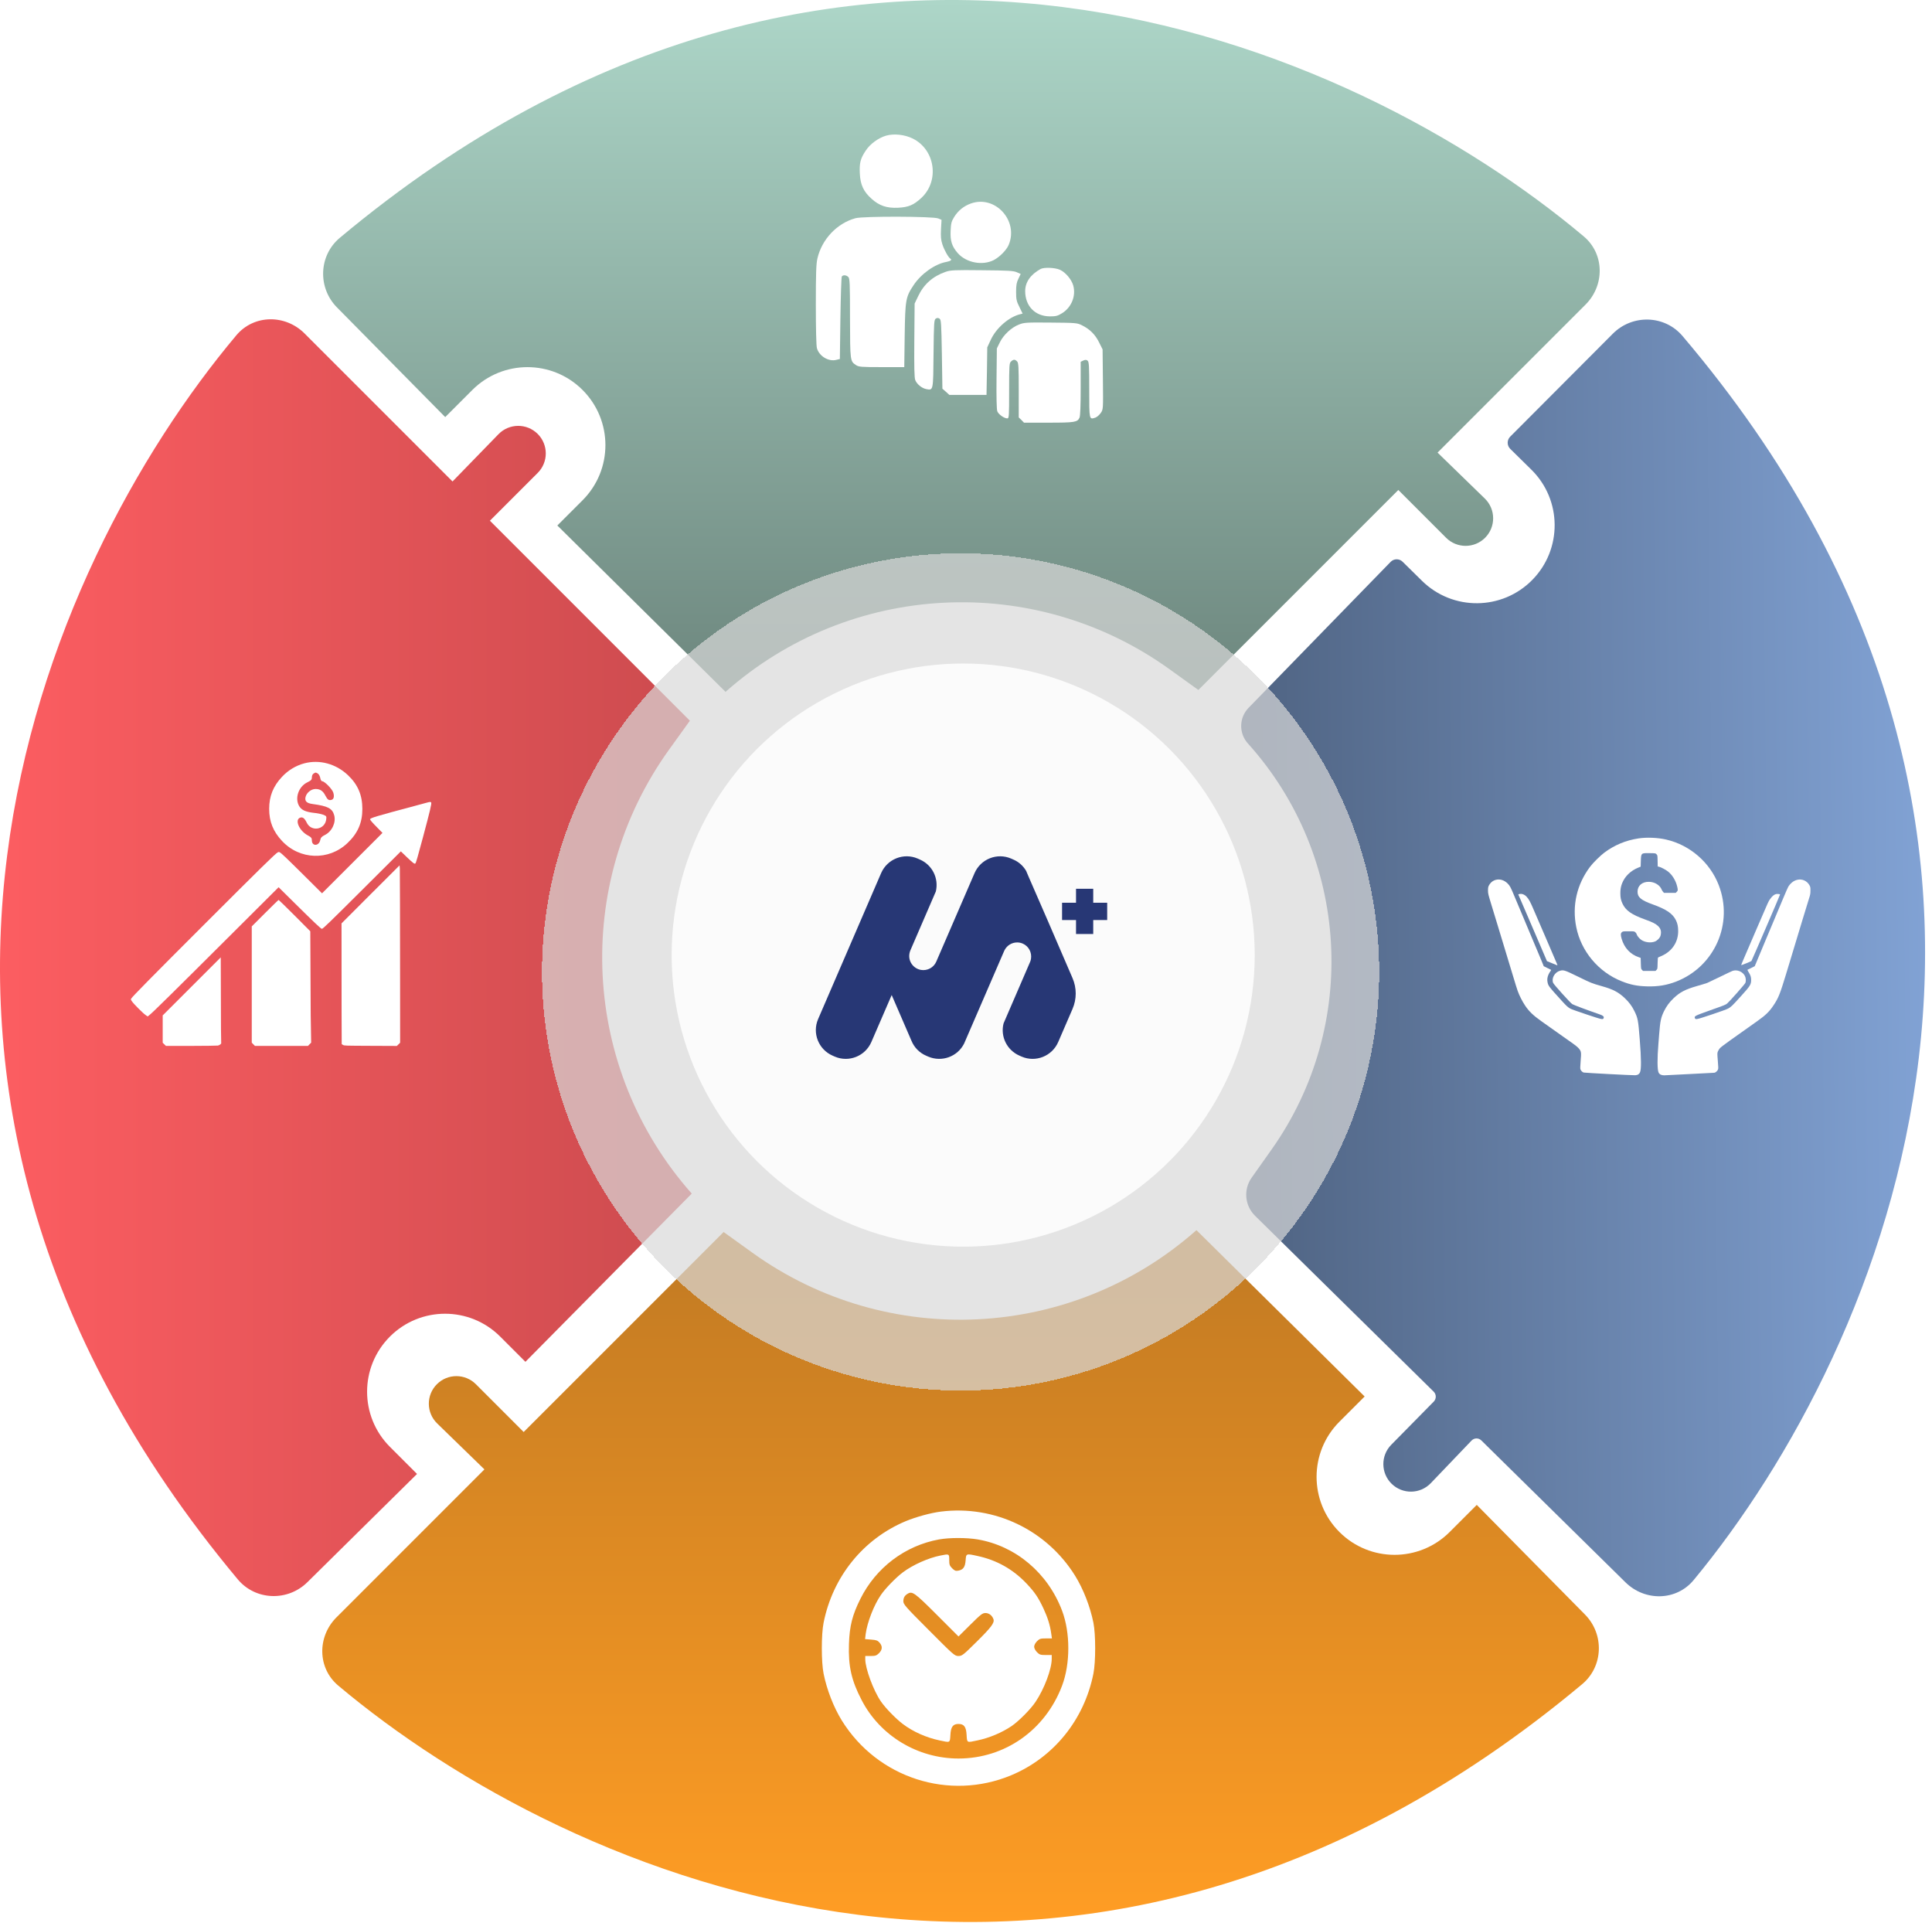 <svg width="431" height="429" viewBox="0 0 431 429" fill="none" xmlns="http://www.w3.org/2000/svg">
<path d="M99.321 93.033L75.178 68.576C70.84 64.182 71.075 57.002 75.812 53.042C187.74 -40.503 301.867 9.496 353.306 52.726C357.967 56.643 358.01 63.642 353.705 67.947L320.698 100.954L331.237 111.199C333.696 113.59 333.723 117.529 331.299 119.954C328.898 122.354 325.006 122.354 322.605 119.954L311.943 109.292L267.334 153.901L260.928 149.292C230.788 127.609 189.648 129.695 161.857 154.318L124.335 117.213L129.963 111.585C136.756 104.793 136.756 93.78 129.963 86.988C123.171 80.195 112.158 80.195 105.366 86.988L99.321 93.033Z" fill="url(#paint0_linear_5508_32475)"/>
<path d="M197.678 30.256C195.962 30.756 194.104 32.114 193.151 33.568C191.936 35.378 191.697 36.355 191.816 38.738C191.936 41.216 192.65 42.764 194.461 44.361C196.153 45.886 197.821 46.457 200.346 46.338C202.681 46.219 203.801 45.743 205.516 44.17C209.638 40.358 208.638 33.377 203.61 30.899C201.823 30.017 199.441 29.755 197.678 30.256Z" fill="white"/>
<path d="M216.595 45.386C214.999 45.958 213.76 46.959 212.855 48.412C212.235 49.413 212.14 49.842 212.069 51.533C211.973 53.749 212.354 54.964 213.665 56.465C215.571 58.61 219.145 59.301 221.694 58.014C223.029 57.299 224.53 55.798 225.03 54.607C227.27 49.222 222.004 43.456 216.595 45.386Z" fill="white"/>
<path d="M190.839 48.674C186.741 49.794 183.358 53.344 182.357 57.633C182.071 58.824 182 61.016 182 67.95C182 73.263 182.095 77.123 182.238 77.647C182.739 79.457 184.859 80.72 186.575 80.267L187.361 80.077L187.48 71.023C187.551 66.067 187.694 61.85 187.79 61.683C188.052 61.278 188.79 61.326 189.243 61.779C189.577 62.088 189.624 63.28 189.624 70.999C189.648 80.577 189.648 80.553 190.959 81.435C191.578 81.84 192.102 81.888 196.701 81.888H201.728L201.823 74.788C201.942 66.901 202.038 66.258 203.801 63.613C205.492 61.064 208.566 58.872 211.139 58.419C212.092 58.228 212.426 57.966 212.021 57.704C211.568 57.418 210.663 55.822 210.234 54.512C209.9 53.511 209.853 52.748 209.924 51.128L210.043 49.032L209.305 48.722C208.137 48.245 192.555 48.198 190.839 48.674Z" fill="white"/>
<path d="M232.158 59.991C229.894 61.23 228.703 62.945 228.703 64.923C228.703 68.282 230.919 70.546 234.207 70.569C235.541 70.569 235.946 70.474 236.947 69.855C239.044 68.544 240.068 65.995 239.425 63.684C239.044 62.325 237.709 60.753 236.47 60.181C235.374 59.681 232.92 59.586 232.158 59.991Z" fill="white"/>
<path d="M210.951 60.635C208.068 61.635 206.067 63.422 204.804 66.115L204.041 67.711L203.97 75.907C203.922 81.84 203.97 84.294 204.184 84.794C204.566 85.723 205.662 86.605 206.662 86.795C208.211 87.081 208.187 87.201 208.259 78.838C208.33 71.999 208.378 71.308 208.759 71.07C209.045 70.88 209.283 70.88 209.593 71.07C209.95 71.308 209.998 72.047 210.117 79.004L210.236 86.7L211.023 87.391L211.785 88.082H215.931H220.076L220.172 82.769L220.243 77.48L221.053 75.74C222.268 73.143 225.056 70.713 227.558 70.093L228.13 69.951L227.415 68.473C226.771 67.21 226.676 66.758 226.676 65.09C226.676 63.613 226.795 62.946 227.2 62.159L227.701 61.111L226.843 60.73C226.104 60.396 224.913 60.325 219.052 60.277C212.976 60.206 211.999 60.253 210.951 60.635Z" fill="white"/>
<path d="M227.339 72.381C225.647 73.025 223.86 74.692 223.05 76.36L222.383 77.718L222.312 84.39C222.264 88.583 222.335 91.323 222.478 91.728C222.74 92.419 224.003 93.324 224.718 93.324C225.099 93.324 225.123 92.872 225.123 87.177C225.123 81.507 225.147 80.982 225.552 80.625C226.1 80.125 226.41 80.125 226.886 80.601C227.22 80.911 227.267 81.84 227.267 87.034V93.11L227.863 93.682L228.435 94.277H233.915C239.728 94.277 240.372 94.182 240.824 93.157C240.991 92.8 241.086 90.489 241.086 86.629V80.697L241.682 80.411C242.135 80.22 242.349 80.22 242.635 80.458C242.945 80.72 242.993 81.673 242.993 86.939C242.993 93.658 242.969 93.61 244.351 93.157C244.708 93.038 245.256 92.562 245.566 92.109C246.114 91.323 246.114 91.275 246.042 84.628L245.971 77.933L245.185 76.36C244.327 74.621 243.112 73.406 241.349 72.548C240.324 72.024 239.943 72 234.415 71.952C229.031 71.905 228.483 71.929 227.339 72.381Z" fill="white"/>
<path d="M329.445 335.672L353.588 360.129C357.925 364.523 357.691 371.703 352.953 375.663C241.026 469.208 126.898 419.21 75.459 375.979C70.799 372.062 70.755 365.063 75.06 360.758L108.067 327.751L97.529 317.506C95.07 315.116 95.042 311.176 97.467 308.751C99.868 306.351 103.76 306.351 106.16 308.751L116.822 319.413L161.431 274.804L167.837 279.413C197.977 301.096 239.117 299.01 266.909 274.387L304.431 311.492L298.802 317.12C292.01 323.912 292.01 334.925 298.802 341.717C305.595 348.51 316.607 348.51 323.4 341.717L329.445 335.672Z" fill="url(#paint1_linear_5508_32475)"/>
<path d="M209.906 337.164C207.641 337.447 204.331 338.362 202.066 339.298C192.592 343.262 185.775 351.669 183.728 361.97C183.205 364.54 183.205 370.726 183.728 373.296C184.447 376.889 185.971 380.809 187.801 383.771C195.772 396.599 211.736 401.761 225.609 395.968C235.061 392.004 241.878 383.597 243.926 373.296C244.448 370.726 244.448 364.54 243.926 361.97C243.207 358.377 241.682 354.457 239.853 351.495C233.493 341.258 221.841 335.683 209.906 337.164ZM218.095 343.371C226.611 344.83 233.755 350.863 236.934 359.27C238.786 364.17 238.786 371.096 236.934 375.996C233.188 385.906 224.172 392.243 213.827 392.243C204.745 392.243 196.338 387.191 192.222 379.219C189.935 374.842 189.216 371.619 189.391 366.696C189.521 362.667 190.153 360.206 191.939 356.634C195.423 349.643 201.935 344.743 209.514 343.371C211.845 342.957 215.613 342.957 218.095 343.371Z" fill="white"/>
<path d="M209.82 346.964C207.119 347.487 203.613 349.055 201.391 350.732C199.867 351.886 197.536 354.26 196.513 355.763C194.944 358.028 193.464 361.883 193.115 364.496L192.984 365.607L194.335 365.716C195.489 365.803 195.794 365.912 196.229 366.413C196.905 367.219 196.861 367.959 196.099 368.743C195.533 369.288 195.293 369.375 194.248 369.375H193.028V370.094C193.028 372.163 194.857 377.107 196.513 379.502C197.536 381.005 199.867 383.379 201.391 384.533C203.7 386.276 206.64 387.582 209.645 388.214C211.998 388.715 211.91 388.78 212.019 387.016C212.106 385.187 212.586 384.533 213.827 384.533C215.068 384.533 215.548 385.187 215.635 387.016C215.744 388.78 215.656 388.715 218.009 388.214C220.731 387.648 223.541 386.45 225.697 384.991C227.308 383.88 229.944 381.223 231.011 379.611C232.971 376.693 234.626 372.293 234.626 369.985V369.157H233.298C232.121 369.157 231.904 369.092 231.337 368.526C230.967 368.133 230.706 367.654 230.706 367.306C230.706 366.957 230.967 366.478 231.337 366.086C231.904 365.52 232.121 365.455 233.319 365.455H234.67L234.517 364.409C234.256 362.471 233.711 360.772 232.775 358.768C231.621 356.307 230.837 355.153 229.029 353.237C225.98 350.013 222.321 347.966 218.009 347.051C215.526 346.507 215.526 346.507 215.417 348.031C215.308 349.534 214.894 350.122 213.783 350.34C213.195 350.449 212.978 350.362 212.411 349.817C211.845 349.229 211.758 349.011 211.758 347.944C211.758 346.572 211.758 346.572 209.82 346.964ZM209.036 360.228L213.827 365.019L216.462 362.406C218.814 360.075 219.163 359.792 219.86 359.792C220.622 359.792 221.341 360.337 221.624 361.164C221.907 361.948 221.123 362.994 217.921 366.152C214.851 369.201 214.611 369.375 213.805 369.375C212.978 369.375 212.782 369.201 207.25 363.647C201.957 358.355 201.522 357.854 201.522 357.157C201.544 356.351 201.805 355.894 202.502 355.48C203.525 354.87 204.07 355.262 209.036 360.228Z" fill="white"/>
<path d="M336.9 97.398L359.801 74.432C364.161 70.06 371.343 70.238 375.34 74.944C469.762 186.132 420.663 300.649 377.839 352.427C373.959 357.119 366.96 357.217 362.622 352.946L330.461 321.288C329.853 320.689 328.874 320.704 328.284 321.32L319.194 330.819C316.823 333.296 312.884 333.355 310.44 330.949C308.021 328.568 307.99 324.676 310.372 322.256L319.847 312.631C320.456 312.012 320.448 311.017 319.829 310.408L279.98 271.181C277.68 268.916 277.36 265.319 279.224 262.685L283.691 256.372C303.299 228.658 301.095 191.058 278.383 165.826C276.336 163.551 276.404 160.078 278.538 157.885L310.235 125.323C310.961 124.577 312.156 124.564 312.897 125.295L317.224 129.554C324.07 136.293 335.083 136.206 341.821 129.361C348.56 122.515 348.473 111.503 341.628 104.764L336.913 100.123C336.153 99.375 336.148 98.152 336.9 97.398Z" fill="url(#paint2_linear_5508_32475)"/>
<g clip-path="url(#clip0_5508_32475)">
<path d="M365.517 187.012C362.683 187.444 360.193 188.48 357.906 190.176C357.008 190.853 355.367 192.467 354.722 193.332C351.758 197.279 350.672 202.008 351.643 206.811C352.721 212.185 356.575 216.792 361.72 218.855C363.688 219.646 365.223 219.956 367.436 220.013C369.902 220.079 371.837 219.752 373.96 218.929C382.534 215.569 386.747 205.988 383.416 197.409C381.464 192.361 377.014 188.496 371.723 187.273C369.844 186.833 367.37 186.727 365.517 187.012ZM369.534 190.543C369.763 190.763 369.763 190.771 369.787 192.019L369.812 193.275L370.073 193.324C370.49 193.405 371.608 193.992 372.106 194.392C373.037 195.118 373.813 196.373 374.131 197.646C374.344 198.502 374.335 198.64 374.058 198.926L373.821 199.162H372.523H371.224L371.012 198.934C370.906 198.812 370.759 198.591 370.702 198.445C370.302 197.425 369.134 196.708 367.844 196.691C366.325 196.675 365.313 197.556 365.313 198.901C365.313 200.141 366.105 200.801 368.701 201.731C371.739 202.824 373.119 203.761 373.854 205.221C374.221 205.947 374.376 206.656 374.376 207.692C374.376 210.114 373.053 212.128 370.775 213.18C370.4 213.351 370.024 213.514 369.951 213.539C369.836 213.579 369.812 213.751 369.787 214.852C369.763 216.116 369.763 216.124 369.534 216.344L369.314 216.572H367.926H366.537L366.317 216.344C366.088 216.124 366.088 216.099 366.047 214.884L366.007 213.653L365.598 213.514C363.679 212.862 362.348 211.427 361.752 209.364C361.507 208.499 361.532 208.149 361.859 207.888C362.046 207.741 362.185 207.725 363.32 207.725C364.537 207.725 364.569 207.733 364.806 207.928C364.945 208.043 365.076 208.238 365.108 208.361C365.174 208.687 365.704 209.347 366.137 209.641C366.962 210.203 368.252 210.367 369.167 210.016C369.755 209.788 370.31 209.2 370.449 208.67C370.677 207.741 370.49 207.088 369.804 206.477C369.289 206.012 368.611 205.678 367.027 205.107C363.99 204.022 362.675 203.093 361.957 201.568C361.597 200.801 361.475 200.206 361.475 199.244C361.475 198.379 361.589 197.735 361.859 197.042C362.479 195.468 363.761 194.229 365.451 193.536L366.007 193.315L366.047 192.052C366.105 190.266 366.096 190.266 368.024 190.298C369.314 190.315 369.314 190.315 369.534 190.543Z" fill="white"/>
<path d="M333.766 196.235C333.055 196.398 332.5 196.847 332.141 197.532C331.986 197.833 331.953 198.021 331.953 198.633C331.953 199.326 332.002 199.505 332.745 201.935C333.178 203.346 333.831 205.491 334.199 206.706C334.819 208.761 335.489 210.954 337.538 217.714C337.979 219.19 338.445 220.682 338.567 221.017C338.951 222.085 339.572 223.308 340.217 224.279C341.09 225.592 342.046 226.505 343.916 227.826C344.74 228.405 346.218 229.457 347.198 230.15C348.178 230.843 349.427 231.724 349.966 232.107C351.477 233.159 352.008 233.583 352.302 233.966C352.751 234.553 352.775 234.79 352.62 236.641C352.522 237.864 352.506 238.345 352.571 238.516C352.694 238.843 353.045 239.185 353.298 239.234C353.665 239.316 364.346 239.87 364.819 239.837C365.35 239.797 365.652 239.617 365.848 239.21C366.167 238.557 366.15 236.16 365.799 231.822C365.465 227.532 365.375 227.084 364.615 225.534C364.076 224.425 363.415 223.537 362.484 222.656C361.047 221.294 359.879 220.682 357.315 219.957C355.053 219.313 355.004 219.296 351.926 217.788C349.076 216.401 348.815 216.312 348.023 216.524C346.839 216.842 346.055 218.22 346.488 219.247C346.643 219.622 350.293 223.667 350.742 223.969C351.028 224.156 354.245 225.363 356.842 226.252C357.609 226.513 357.854 226.733 357.756 227.051C357.617 227.483 357.528 227.467 354.065 226.317C352.277 225.722 350.611 225.135 350.366 225.004C349.803 224.703 349.452 224.393 348.39 223.219C345.434 219.957 345.385 219.9 345.222 219.011C345.075 218.244 345.312 217.404 345.908 216.589C346.006 216.45 346.047 216.328 345.998 216.312C345.957 216.287 345.573 216.1 345.149 215.896L344.381 215.513L344.103 214.819C343.948 214.436 343.638 213.702 343.426 213.188C343.205 212.675 342.487 210.962 341.833 209.397C341.172 207.823 340.151 205.401 339.572 204.015C338.984 202.62 338.224 200.81 337.873 199.978C337.008 197.899 336.836 197.573 336.354 197.091C335.619 196.341 334.664 196.023 333.766 196.235Z" fill="white"/>
<path d="M400.847 196.268C400.088 196.48 399.434 197.001 398.936 197.792C398.855 197.907 398.365 199.032 397.842 200.28C397.319 201.527 396.511 203.452 396.046 204.561C395.58 205.678 394.804 207.513 394.331 208.638C393.857 209.771 393.343 210.995 393.196 211.353C393.041 211.712 392.592 212.797 392.191 213.759L391.457 215.512L390.697 215.896C390.273 216.099 389.897 216.287 389.848 216.303C389.807 216.328 389.889 216.523 390.028 216.744C390.518 217.51 390.656 217.902 390.656 218.578C390.648 219.606 390.452 219.924 388.419 222.158C386.435 224.352 386.19 224.588 385.52 224.963C385.243 225.118 383.642 225.697 381.78 226.317C378.318 227.467 378.228 227.483 378.09 227.051C377.959 226.651 378.13 226.562 381.323 225.42C384.875 224.156 384.94 224.132 385.316 223.822C385.847 223.373 389.236 219.541 389.366 219.239C389.53 218.864 389.489 218.154 389.276 217.722C388.803 216.735 387.513 216.197 386.492 216.564C386.312 216.629 385.071 217.217 383.724 217.877C382.376 218.538 381.094 219.149 380.866 219.239C380.645 219.329 379.633 219.638 378.62 219.924C375.934 220.699 374.766 221.31 373.329 222.68C372.415 223.553 371.769 224.433 371.222 225.534C370.52 226.986 370.365 227.736 370.128 230.761C370.079 231.389 370.006 232.327 369.965 232.841C369.695 236.07 369.712 238.614 370.006 239.234C370.202 239.641 370.634 239.854 371.247 239.854C371.508 239.854 374.072 239.723 376.946 239.568C379.821 239.413 382.27 239.283 382.393 239.283C382.67 239.283 383.103 238.924 383.25 238.573C383.348 238.337 383.34 238.068 383.218 236.608C383.087 234.985 383.087 234.904 383.234 234.529C383.316 234.317 383.52 233.982 383.699 233.787C383.961 233.477 386.394 231.723 391.971 227.801C393.923 226.423 394.747 225.624 395.735 224.107C396.756 222.558 397.115 221.644 398.422 217.347C398.928 215.667 399.72 213.058 400.177 211.557C400.635 210.057 401.517 207.138 402.137 205.074C402.766 203.011 403.411 200.899 403.574 200.386C403.836 199.586 403.885 199.334 403.885 198.673C403.893 198.013 403.868 197.841 403.705 197.531C403.15 196.463 401.982 195.95 400.847 196.268Z" fill="white"/>
<path d="M338.964 199.416L338.703 199.489L338.85 199.84C339.169 200.566 342.19 207.595 343.619 210.914L345.105 214.388L346.166 214.82C346.754 215.056 347.277 215.268 347.342 215.293C347.424 215.325 347.448 215.293 347.416 215.179C347.383 215.097 346.313 212.585 345.023 209.601C343.733 206.616 342.394 203.501 342.035 202.678C341.373 201.128 341.063 200.574 340.581 200.036C340.116 199.522 339.479 199.277 338.964 199.416Z" fill="white"/>
<path d="M396.214 199.424C395.789 199.513 395.3 199.929 394.867 200.565C394.475 201.136 394.671 200.712 391.96 206.991C388.587 214.819 388.408 215.235 388.44 215.276C388.489 215.317 390.613 214.46 390.719 214.354C390.808 214.265 397.145 199.546 397.112 199.505C397.047 199.415 396.5 199.366 396.214 199.424Z" fill="white"/>
</g>
<path d="M93.033 328.77L68.576 352.913C64.182 357.251 57.002 357.016 53.042 352.278C-40.503 240.351 9.496 126.224 52.726 74.784C56.643 70.124 63.642 70.081 67.947 74.385L100.954 107.392L111.199 96.854C113.59 94.395 117.529 94.368 119.954 96.792C122.354 99.193 122.354 103.085 119.954 105.485L109.292 116.147L153.901 160.756L149.292 167.162C127.609 197.303 129.695 238.443 154.318 266.234L117.213 303.756L111.585 298.128C104.793 291.335 93.78 291.335 86.988 298.127C80.195 304.92 80.195 315.933 86.988 322.725L93.033 328.77Z" fill="url(#paint3_linear_5508_32475)"/>
<g clip-path="url(#clip1_5508_32475)">
<path d="M95.216 179.035C94.914 179.119 93.732 179.445 92.576 179.747C83.759 182.101 82.56 182.461 82.56 182.754C82.56 182.905 83.08 183.508 84.295 184.731L85.326 185.778L78.579 192.521L71.84 199.256L67.75 195.193C63.803 191.281 62.78 190.31 62.386 190.1C62.235 190.025 62.143 190.025 61.959 190.125C61.439 190.393 58.179 193.593 45.515 206.25C33.412 218.346 29.649 222.174 29.28 222.727C29.154 222.928 29.163 222.953 29.456 223.38C29.858 223.967 31.903 226.011 32.49 226.413L32.934 226.723L33.245 226.488C34.016 225.902 38.173 221.806 52.429 207.591L62.152 197.899L65.965 201.668C70.114 205.773 71.606 207.18 71.807 207.18C72.041 207.18 73.408 205.857 81.487 197.807L89.424 189.899L90.665 191.097C92.123 192.496 92.484 192.772 92.66 192.596C92.81 192.446 93.137 191.306 94.328 186.867C95.962 180.752 96.305 179.303 96.197 179.001C96.129 178.834 95.903 178.842 95.216 179.035Z" fill="white"/>
<path d="M82.658 199.491L76.188 205.966L76.204 225.768L76.229 232.906L76.523 233.074C76.808 233.25 76.933 233.25 82.675 233.275L88.533 233.3L88.902 232.94L89.262 232.588L89.254 219.829C89.246 205.849 89.22 194.096 89.195 193.711L89.137 193.024L82.658 199.491Z" fill="white"/>
<path d="M59.114 203.687L56.164 206.636V225.944V232.571L56.516 232.931L56.868 233.291H62.785H68.703L69.055 232.931L69.415 232.562L69.314 226.48L69.222 207.725L65.736 204.223C63.808 202.305 62.207 200.73 62.157 200.73C62.106 200.73 60.74 202.062 59.114 203.687Z" fill="white"/>
<path d="M42.776 220.013L36.297 226.488V235.87V232.587L36.657 232.939L37.018 233.291H42.625C45.718 233.283 48.408 233.249 48.609 233.216C48.81 233.174 49.053 233.057 49.162 232.948L49.347 232.747L49.296 229.479L49.246 213.547L42.776 220.013Z" fill="white"/>
<path d="M67.865 170.271C66.002 170.769 64.248 171.829 62.906 173.28C60.935 175.379 60.047 177.608 60.047 180.422C60.047 183.236 60.935 185.465 62.906 187.565C66.847 191.807 73.322 192.023 77.502 188.062C79.797 185.898 80.837 183.539 80.837 180.444C80.837 177.349 79.841 175.011 77.632 172.912C74.946 170.358 71.265 169.362 67.865 170.271ZM70.875 172.522C71.113 172.652 71.351 173.085 71.438 173.496C71.503 173.929 71.698 174.254 71.871 174.254C72.391 174.254 74.08 175.963 74.34 176.764C74.621 177.63 74.47 178.279 73.95 178.409C73.344 178.582 73.062 178.366 72.608 177.5C72.066 176.418 71.416 175.985 70.398 175.985C69.402 175.985 68.341 176.851 68.146 177.847C67.973 178.734 68.45 179.167 69.749 179.34C73.127 179.794 74.145 180.314 74.556 181.851C74.99 183.474 74.058 185.465 72.478 186.244C71.763 186.591 71.546 186.85 71.438 187.391C71.156 188.755 69.576 188.798 69.576 187.456C69.576 186.937 69.424 186.742 68.774 186.396C66.76 185.379 65.634 182.803 66.999 182.37C67.54 182.197 67.951 182.522 68.428 183.496C69.402 185.552 72.391 185.119 72.759 182.868C72.867 182.089 72.846 182.024 72.153 181.742C71.741 181.591 70.788 181.374 70.009 181.31C68.168 181.093 67.302 180.703 66.76 179.838C65.699 178.085 66.587 175.444 68.579 174.492C69.424 174.08 69.576 173.907 69.576 173.388C69.576 173.02 69.727 172.674 69.965 172.544C70.42 172.262 70.398 172.262 70.875 172.522Z" fill="white"/>
</g>
<g filter="url(#filter0_d_5508_32475)">
<circle cx="214.294" cy="213.457" r="93.387" fill="#D9D9D9" fill-opacity="0.7" shape-rendering="crispEdges"/>
</g>
<g filter="url(#filter1_d_5508_32475)">
<circle cx="214.038" cy="213.037" r="65.038" fill="#FBFBFB"/>
</g>
<path d="M239.256 218.147C240.215 220.361 240.215 222.849 239.256 225.062L236.063 232.447C234.691 235.581 231.048 237.031 227.913 235.679L227.424 235.464C224.642 234.249 223.134 231.213 223.878 228.275L229.774 214.621C229.872 214.406 229.951 214.171 229.99 213.916C230.245 212.466 229.481 211.036 228.149 210.468C227.757 210.292 227.326 210.214 226.914 210.214C225.739 210.214 224.681 210.86 224.133 211.879C224.094 211.957 224.054 212.035 224.015 212.114L215.083 232.761C213.613 235.699 210.107 236.972 207.071 235.679L206.581 235.464C205.092 234.817 203.936 233.623 203.329 232.134L198.922 221.947L194.377 232.447C193.006 235.581 189.362 237.031 186.228 235.679L185.738 235.464C182.604 234.093 181.154 230.449 182.506 227.315L196.571 194.738C197.942 191.604 201.586 190.154 204.72 191.506L205.21 191.722C207.972 192.916 209.461 195.914 208.775 198.832L203.094 211.977C202.996 212.212 202.918 212.466 202.879 212.721C202.585 214.445 203.76 216.051 205.464 216.345C206.894 216.58 208.305 215.816 208.873 214.484L217.414 194.738C218.785 191.604 222.429 190.154 225.563 191.506L226.053 191.722C227.247 192.231 228.247 193.112 228.913 194.249L229.539 195.718L233.712 205.297L239.256 218.147Z" fill="#273775"/>
<path d="M246.998 201.359H243.884V198.244H240.044V201.359H236.93V205.218H240.044V208.333H243.884V205.218H246.998V201.359Z" fill="#273775"/>
<defs>
<filter id="filter0_d_5508_32475" x="117.571" y="120.069" width="193.444" height="193.445" filterUnits="userSpaceOnUse" color-interpolation-filters="sRGB">
<feFlood flood-opacity="0" result="BackgroundImageFix"/>
<feColorMatrix in="SourceAlpha" type="matrix" values="0 0 0 0 0 0 0 0 0 0 0 0 0 0 0 0 0 0 127 0" result="hardAlpha"/>
<feOffset dy="3.335"/>
<feGaussianBlur stdDeviation="1.668"/>
<feComposite in2="hardAlpha" operator="out"/>
<feColorMatrix type="matrix" values="0 0 0 0 0 0 0 0 0 0 0 0 0 0 0 0 0 0 0.25 0"/>
<feBlend mode="normal" in2="BackgroundImageFix" result="effect1_dropShadow_5508_32475"/>
<feBlend mode="normal" in="SourceGraphic" in2="effect1_dropShadow_5508_32475" result="shape"/>
</filter>
<filter id="filter1_d_5508_32475" x="146.499" y="144.664" width="136.749" height="136.746" filterUnits="userSpaceOnUse" color-interpolation-filters="sRGB">
<feFlood flood-opacity="0" result="BackgroundImageFix"/>
<feColorMatrix in="SourceAlpha" type="matrix" values="0 0 0 0 0 0 0 0 0 0 0 0 0 0 0 0 0 0 127 0" result="hardAlpha"/>
<feOffset dx="0.834"/>
<feGaussianBlur stdDeviation="1.668"/>
<feComposite in2="hardAlpha" operator="out"/>
<feColorMatrix type="matrix" values="0 0 0 0 0 0 0 0 0 0 0 0 0 0 0 0 0 0 0.5 0"/>
<feBlend mode="normal" in2="BackgroundImageFix" result="effect1_dropShadow_5508_32475"/>
<feBlend mode="normal" in="SourceGraphic" in2="effect1_dropShadow_5508_32475" result="shape"/>
</filter>
<linearGradient id="paint0_linear_5508_32475" x1="214.387" y1="0" x2="214.387" y2="198.5" gradientUnits="userSpaceOnUse">
<stop stop-color="#ADD6C8"/>
<stop offset="1" stop-color="#5B7069"/>
</linearGradient>
<linearGradient id="paint1_linear_5508_32475" x1="214.379" y1="212.5" x2="214.379" y2="428.705" gradientUnits="userSpaceOnUse">
<stop stop-color="#A86C22"/>
<stop offset="1" stop-color="#FF9D24"/>
</linearGradient>
<linearGradient id="paint2_linear_5508_32475" x1="240.496" y1="214.255" x2="429.457" y2="212.199" gradientUnits="userSpaceOnUse">
<stop stop-color="#43546E"/>
<stop offset="1" stop-color="#81A2D4"/>
</linearGradient>
<linearGradient id="paint3_linear_5508_32475" x1="-6.43293e-06" y1="213.704" x2="330" y2="213.704" gradientUnits="userSpaceOnUse">
<stop stop-color="#FC5D61"/>
<stop offset="1" stop-color="#96373A"/>
</linearGradient>
<clipPath id="clip0_5508_32475">
<rect width="73" height="54.309" fill="white" transform="translate(332 186.85)"/>
</clipPath>
<clipPath id="clip1_5508_32475">
<rect width="68" height="68.386" fill="white" transform="translate(29 167.452)"/>
</clipPath>
</defs>
</svg>
